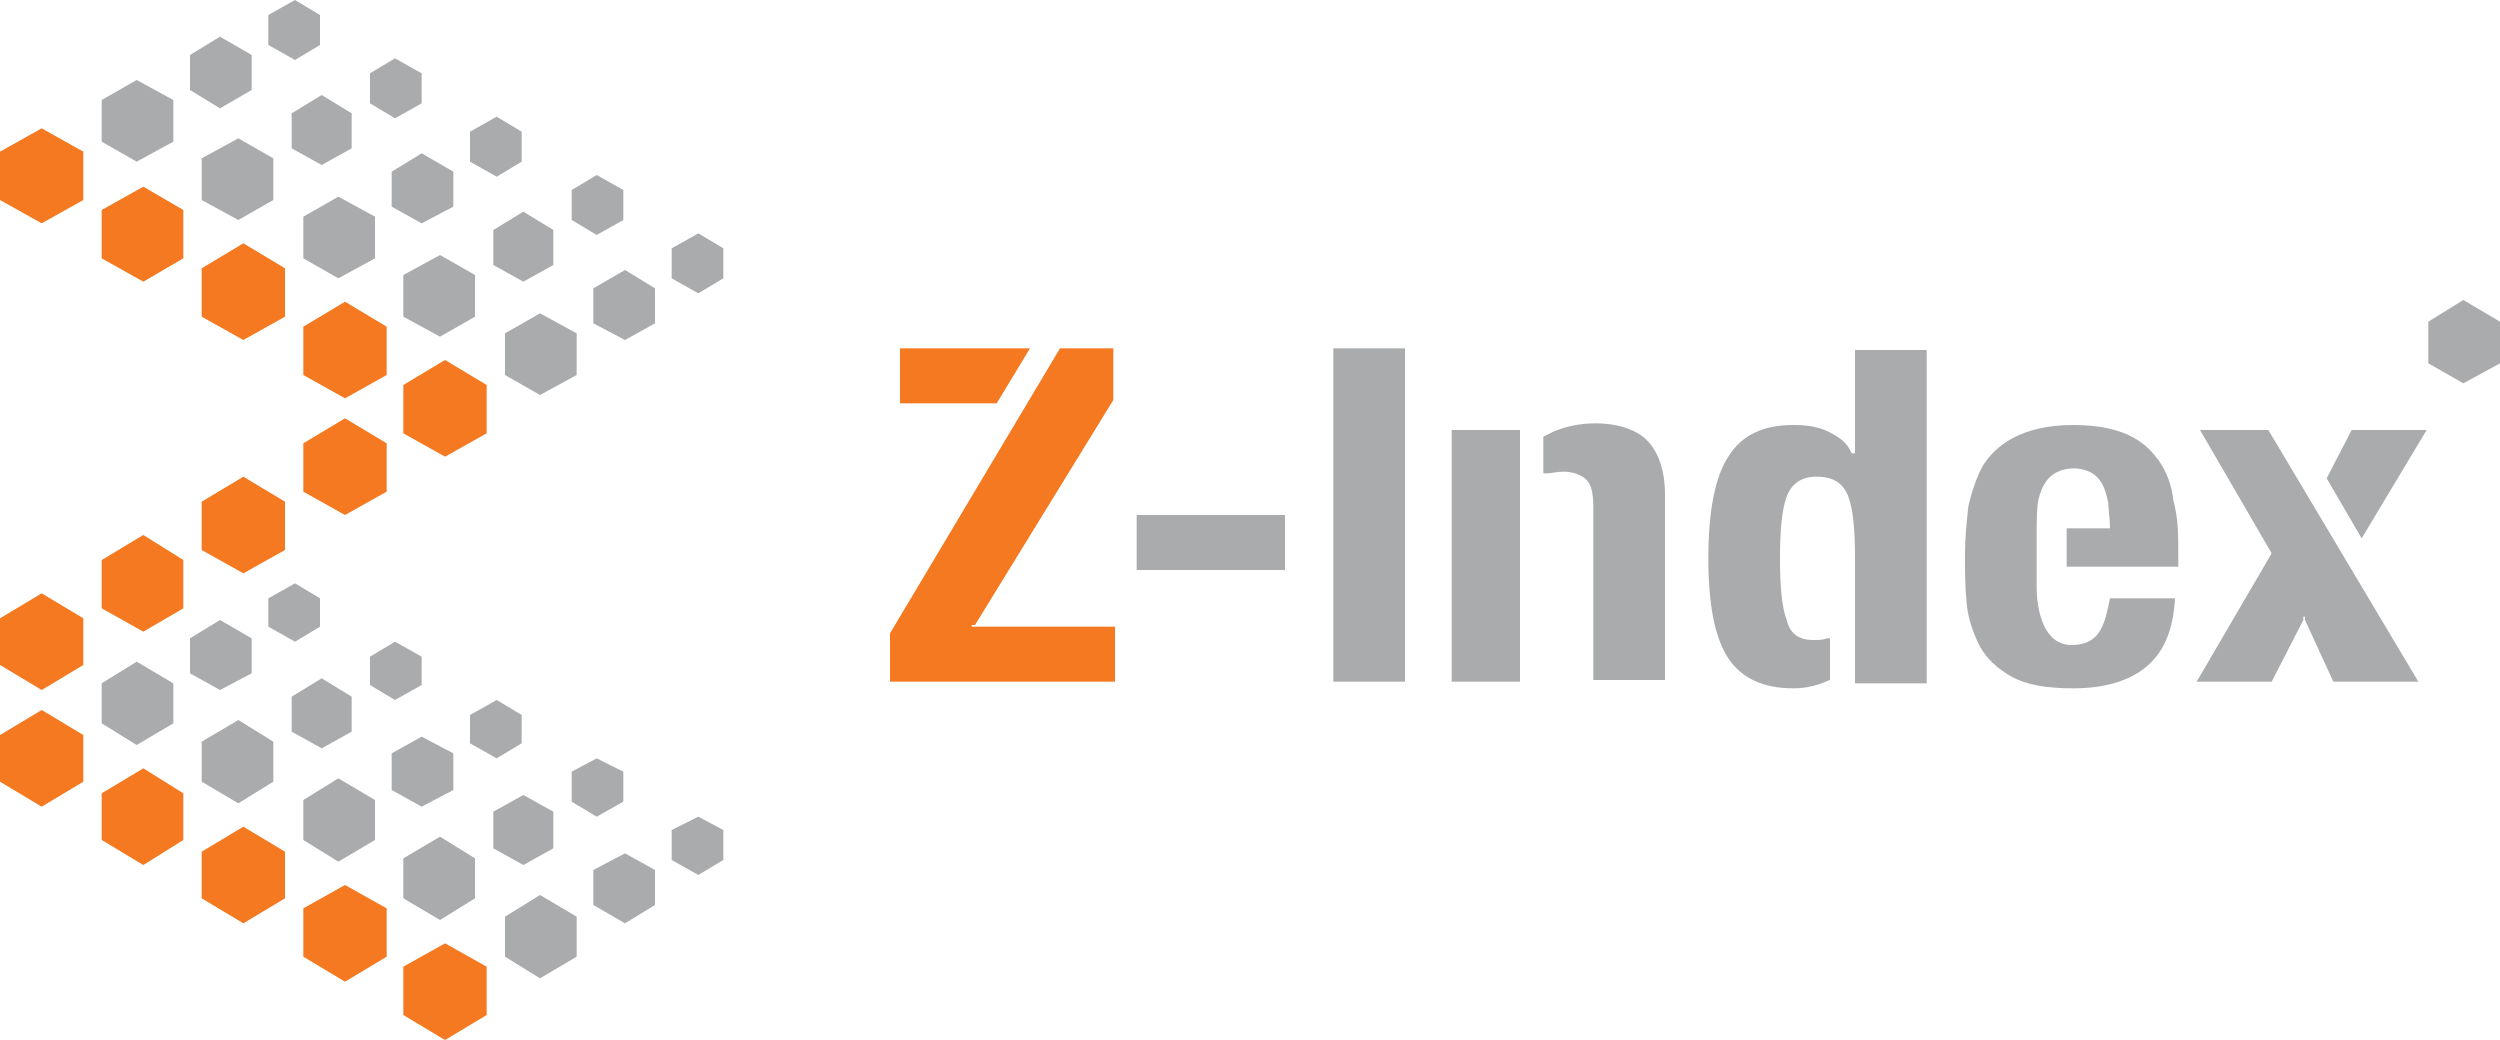 <svg xmlns="http://www.w3.org/2000/svg" xmlns:xlink="http://www.w3.org/1999/xlink" version="1.1" x="0" y="0" viewBox="-230 365.6 150 62.4" xml:space="preserve" enable-background="new -230 365.6 150 62.4">
  <style type="text/css">.grey{fill:#aaabad;}.orange{fill:#f47920;}</style>
  <g class="text grey">
    <polygon points="-84.3 384.9 -82.2 383.6 -80 384.9 -80 387.4 -82.2 388.6 -84.3 387.4 "/>
    <rect x="-161.8" y="396.5" width="8.9" height="3.3"/>
    <rect x="-142.9" y="391.4" width="4.1" height="15.1"/>
    <path d="M-134.3 391c-0.9 0-1.8 0.2-2.5 0.5 -0.2 0.1-0.4 0.2-0.6 0.3v2.2h0.2c0.3 0 0.6-0.1 1-0.1 0.6 0 1.1 0.2 1.4 0.5 0.3 0.3 0.4 0.9 0.4 1.6v10.4h4.3v-11.1c0-1.5-0.4-2.6-1.1-3.3C-131.8 391.4-132.9 391-134.3 391"/>
    <path d="M-118.7 392.8h-0.2c-0.3-0.7-0.8-1-1.4-1.3 -0.6-0.3-1.3-0.4-2.1-0.4 -1.8 0-3.1 0.6-3.9 1.9 -0.8 1.2-1.2 3.3-1.2 6.1s0.4 4.8 1.2 6c0.8 1.2 2.1 1.8 3.9 1.8 1.3 0 2.1-0.5 2.2-0.5v-2.5c-0.1 0-0.1 0-0.2 0 -0.2 0.1-0.5 0.1-0.8 0.1 -0.9 0-1.4-0.4-1.6-1.2 -0.3-0.8-0.4-2.1-0.4-3.7s0.1-2.9 0.4-3.7c0.3-0.8 0.9-1.2 1.8-1.2 1 0 1.6 0.4 1.9 1.2 0.3 0.8 0.4 2.1 0.4 3.7 0 0.1 0 7.5 0 7.5h4.3v-20h-4.3C-118.7 386.6-118.7 392.8-118.7 392.8z"/>
    <polygon points="-93.9 391.4 -98 391.4 -93.7 398.8 -98.2 406.5 -93.7 406.5 -91.8 402.8 -91.8 402.6 -91.7 402.6 -91.7 402.8 -90 406.5 -84.9 406.5 "/>
    <polygon points="-88.3 397.9 -84.4 391.4 -88.9 391.4 -90.4 394.3 "/>
    <rect x="-150" y="386.5" width="4.3" height="20"/>
    <path d="M-99.3 399.6h-6.7v-2.3h2.6c0-0.6-0.1-1.1-0.1-1.5 -0.2-1-0.5-2-2-2.1 -1.6 0-2 1.1-2.2 1.9 -0.1 0.4-0.1 1.7-0.1 1.7l0 0v3.5c0 1.4 0.4 3.5 2.1 3.5 1.8 0 2-1.4 2.3-2.8h3.9c-0.1 1.8-0.6 3.1-1.6 4 -1 0.9-2.5 1.4-4.5 1.4 -1.6 0-2.8-0.2-3.7-0.7 -0.9-0.5-1.5-1.1-1.9-1.8 -0.4-0.8-0.7-1.6-0.8-2.6 -0.1-1-0.1-1.9-0.1-2.9s0.1-2 0.2-2.9c0.2-0.9 0.5-1.8 0.9-2.5 0.7-1.1 2.2-2.4 5.4-2.4 3.4 0 4.5 1.3 5.1 2.1 0.5 0.7 0.8 1.5 0.9 2.4C-99.3 396.8-99.3 397.4-99.3 399.6"/>
  </g>
  <g class="text orange">
    <polygon points="-176 386.5 -176 389.8 -170.2 389.8 -168.2 386.5 "/>
    <polygon points="-171.7 403.1 -171.5 403.1 -163.2 389.6 -163.2 386.5 -166.4 386.5 -176.6 403.6 -176.6 406.5 -163.1 406.5 -163.1 403.2 -171.4 403.2 -171.7 403.2 "/>
  </g>
  <g class="icon grey">
    <polygon points="-223.9 371.6 -221.8 370.4 -219.6 371.6 -219.6 374.1 -221.8 375.3 -223.9 374.1 "/>
    <polygon points="-218.6 368.9 -216.8 367.8 -214.9 368.9 -214.9 371 -216.8 372.1 -218.6 371 "/>
    <polygon points="-213.9 366.5 -212.3 365.6 -210.8 366.5 -210.8 368.3 -212.3 369.2 -213.9 368.3 "/>
    <polygon points="-217.9 375.1 -215.7 373.9 -213.6 375.1 -213.6 377.6 -215.7 378.8 -217.9 377.6 "/>
    <polygon points="-212.5 372.4 -210.7 371.3 -208.9 372.4 -208.9 374.5 -210.7 375.5 -212.5 374.5 "/>
    <polygon points="-207.8 370 -206.3 369.1 -204.7 370 -204.7 371.8 -206.3 372.7 -207.8 371.8 "/>
    <polygon points="-211.8 378.6 -209.7 377.4 -207.5 378.6 -207.5 381.1 -209.7 382.3 -211.8 381.1 "/>
    <polygon points="-206.5 375.9 -204.7 374.8 -202.8 375.9 -202.8 378 -204.7 379 -206.5 378 "/>
    <polygon points="-201.8 373.5 -200.2 372.6 -198.7 373.5 -198.7 375.3 -200.2 376.2 -201.8 375.3 "/>
    <polygon points="-205.8 382.1 -203.6 380.9 -201.5 382.1 -201.5 384.6 -203.6 385.8 -205.8 384.6 "/>
    <polygon points="-200.4 379.4 -198.6 378.3 -196.8 379.4 -196.8 381.5 -198.6 382.5 -200.4 381.5 "/>
    <polygon points="-195.7 377 -194.2 376.1 -192.6 377 -192.6 378.8 -194.2 379.7 -195.7 378.8 "/>
    <polygon points="-199.7 385.6 -197.6 384.4 -195.4 385.6 -195.4 388.1 -197.6 389.3 -199.7 388.1 "/>
    <polygon points="-194.4 382.9 -192.5 381.8 -190.7 382.9 -190.7 385 -192.5 386 -194.4 385 "/>
    <polygon points="-189.7 380.5 -188.1 379.6 -186.6 380.5 -186.6 382.3 -188.1 383.2 -189.7 382.3 "/>
    <polygon points="-223.9 406.6 -221.8 405.3 -219.6 406.6 -219.6 409 -221.8 410.3 -223.9 409 "/>
    <polygon points="-218.6 403.9 -216.8 402.8 -214.9 403.9 -214.9 406 -216.8 407 -218.6 406 "/>
    <polygon points="-213.9 401.5 -212.3 400.6 -210.8 401.5 -210.8 403.2 -212.3 404.1 -213.9 403.2 "/>
    <polygon points="-217.9 410.1 -215.7 408.8 -213.6 410.1 -213.6 412.5 -215.7 413.8 -217.9 412.5 "/>
    <polygon points="-212.5 407.4 -210.7 406.3 -208.9 407.4 -208.9 409.5 -210.7 410.5 -212.5 409.5 "/>
    <polygon points="-207.8 405 -206.3 404.1 -204.7 405 -204.7 406.7 -206.3 407.6 -207.8 406.7 "/>
    <polygon points="-211.8 413.6 -209.7 412.3 -207.5 413.6 -207.5 416 -209.7 417.3 -211.8 416 "/>
    <polygon points="-206.5 410.8 -204.7 409.8 -202.8 410.8 -202.8 413 -204.7 414 -206.5 413 "/>
    <polygon points="-201.8 408.5 -200.2 407.6 -198.7 408.5 -198.7 410.2 -200.2 411.1 -201.8 410.2 "/>
    <polygon points="-205.8 417.1 -203.6 415.8 -201.5 417.1 -201.5 419.5 -203.6 420.8 -205.8 419.5 "/>
    <polygon points="-200.4 414.3 -198.6 413.3 -196.8 414.3 -196.8 416.5 -198.6 417.5 -200.4 416.5 "/>
    <polygon points="-195.7 411.9 -194.2 411.1 -192.6 411.9 -192.6 413.7 -194.2 414.6 -195.7 413.7 "/>
    <polygon points="-199.7 420.6 -197.6 419.3 -195.4 420.6 -195.4 423 -197.6 424.3 -199.7 423 "/>
    <polygon points="-194.4 417.8 -192.5 416.8 -190.7 417.8 -190.7 419.9 -192.5 421 -194.4 419.9 "/>
    <polygon points="-189.7 415.4 -188.1 414.6 -186.6 415.4 -186.6 417.2 -188.1 418.1 -189.7 417.2 "/>
  </g>
  <g class="icon orange">
    <polygon points="-205.8 388.7 -203.3 387.2 -200.8 388.7 -200.8 391.6 -203.3 393 -205.8 391.6 "/>
    <polygon points="-205.8 423.6 -203.3 422.2 -200.8 423.6 -200.8 426.5 -203.3 428 -205.8 426.5 "/>
    <polygon points="-211.8 420.1 -209.3 418.7 -206.8 420.1 -206.8 423 -209.3 424.5 -211.8 423 "/>
    <polygon points="-217.9 416.7 -215.4 415.2 -212.9 416.7 -212.9 419.5 -215.4 421 -217.9 419.5 "/>
    <polygon points="-223.9 413.2 -221.4 411.7 -219 413.2 -219 416 -221.4 417.5 -223.9 416 "/>
    <polygon points="-230 402.7 -227.5 401.2 -225 402.7 -225 405.5 -227.5 407 -230 405.5 "/>
    <polygon points="-230 409.7 -227.5 408.2 -225 409.7 -225 412.5 -227.5 414 -230 412.5 "/>
    <polygon points="-223.9 399.2 -221.4 397.7 -219 399.2 -219 402.1 -221.4 403.5 -223.9 402.1 "/>
    <polygon points="-217.9 395.7 -215.4 394.2 -212.9 395.7 -212.9 398.6 -215.4 400 -217.9 398.6 "/>
    <polygon points="-217.9 381.7 -215.4 380.2 -212.9 381.7 -212.9 384.6 -215.4 386 -217.9 384.6 "/>
    <polygon points="-223.9 378.2 -221.4 376.8 -219 378.2 -219 381.1 -221.4 382.5 -223.9 381.1 "/>
    <polygon points="-211.8 385.2 -209.3 383.7 -206.8 385.2 -206.8 388.1 -209.3 389.5 -211.8 388.1 "/>
    <polygon points="-211.8 392.2 -209.3 390.7 -206.8 392.2 -206.8 395.1 -209.3 396.5 -211.8 395.1 "/>
    <polygon points="-230 374.7 -227.5 373.3 -225 374.7 -225 377.6 -227.5 379 -230 377.6 "/>
  </g>
</svg>